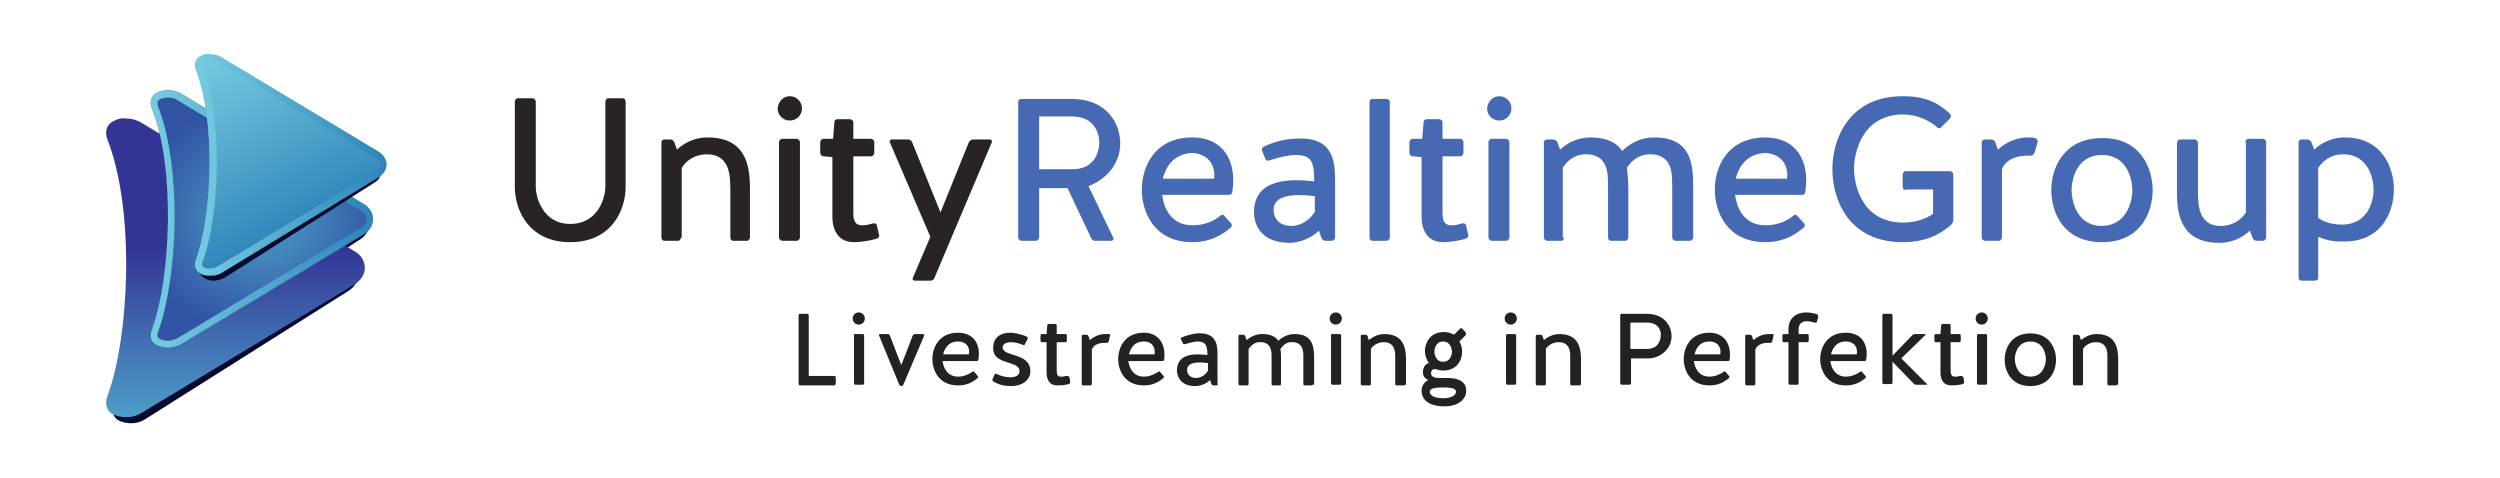 <?xml version="1.0" encoding="utf-8"?>
<!-- Generator: Adobe Illustrator 16.0.4, SVG Export Plug-In . SVG Version: 6.00 Build 0)  -->
<!DOCTYPE svg PUBLIC "-//W3C//DTD SVG 1.1//EN" "http://www.w3.org/Graphics/SVG/1.1/DTD/svg11.dtd">
<svg version="1.1" id="Ebene_1" xmlns="http://www.w3.org/2000/svg" xmlns:xlink="http://www.w3.org/1999/xlink" x="0px" y="0px"
	 width="841.89px" height="161px" viewBox="0 0 841.89 161" enable-background="new 0 0 841.89 161" xml:space="preserve">
<g>
	<g id="Ebene_1_00000079444240746773876210000005993946934790424212_">
		<g>
			<path fill="#06092E" d="M121.26,70.629L62.328,33.54c-2.048-1.365-5.006-1.593-7.281-0.455s-2.958,3.413-1.82,5.461
				c8.419,18.658,5.233,55.52,0,74.405c-0.683,2.275-0.455,4.551,1.82,5.461c0.91,0.455,2.048,0.683,3.186,0.683
				c1.365,0,2.958-0.455,4.096-1.138l58.933-37.316c1.82-1.138,2.958-2.958,2.958-5.006S123.081,71.767,121.26,70.629"/>
		</g>
		<g>
			<g>
				<path fill="#292327" d="M203.856,62.893v-28.67c0-0.455,0.455-1.138,0.91-1.138h5.006c0.455,0,0.91,0.455,0.91,1.138v28.67
					c0,7.964-4.778,18.658-18.657,18.658c-13.88,0-18.658-10.694-18.658-18.658v-28.67c0-0.455,0.455-1.138,0.91-1.138h5.006
					c0.455,0,1.138,0.455,1.138,1.138v28.67c0,3.413,2.275,12.515,11.604,12.515C201.581,75.407,203.856,66.306,203.856,62.893"/>
				<path fill="#292327" d="M229.34,79.958c0,0.455-0.455,1.138-0.91,1.138h-4.778c-0.455,0-0.91-0.455-0.91-1.138V47.875
					c0-0.455,0.455-0.91,0.91-0.91h2.048c0.683,0,1.138,0.455,1.365,0.91l0.91,2.503c2.958-2.73,6.599-4.096,10.239-4.096
					c12.742,0,14.335,9.102,14.335,17.065v16.61c0,0.455-0.455,1.138-0.91,1.138h-4.778c-0.455,0-0.91-0.455-0.91-1.138v-16.61
					c-0.228-2.503,0.683-11.377-7.964-11.377c-4.096,0-7.054,2.275-8.419,4.551v23.437H229.34z"/>
				<path fill="#292327" d="M265.974,32.402c2.275,0,4.096,1.82,4.096,4.096s-1.82,4.096-4.096,4.096s-4.096-1.82-4.096-4.096
					C262.106,34.223,263.699,32.402,265.974,32.402 M269.387,79.958c0,0.455-0.455,1.138-1.138,1.138h-4.778
					c-0.455,0-1.138-0.455-1.138-1.138V47.875c0-0.455,0.455-1.138,1.138-1.138h4.778c0.455,0,1.138,0.455,1.138,1.138V79.958z"/>
				<path fill="#292327" d="M277.351,52.653c-0.455,0-1.138-0.455-1.138-1.138v-3.641c0-0.455,0.455-1.138,1.138-1.138h3.186
					l0.455-5.688c0-0.455,0.455-0.91,1.138-0.91h4.096c0.455,0,1.138,0.455,1.138,0.91v5.688h5.916c0.455,0,1.138,0.455,1.138,1.138
					v3.641c0,0.455-0.455,1.138-1.138,1.138h-5.916v19.113c0,2.275,0.455,4.323,3.413,4.096c0.91,0,1.82-0.228,3.413-0.683
					c0.455,0,1.138,0.228,1.138,0.91l0.683,2.958c0.228,0.683-0.228,1.138-0.91,1.365c-3.186,0.91-6.144,1.138-7.509,1.138
					c-6.599,0-7.281-6.144-7.281-8.419V52.881L277.351,52.653L277.351,52.653z"/>
				<path fill="#292327" d="M316.715,71.539l9.557-23.664c0.228-0.455,0.91-0.91,1.365-0.91h5.688c0.455,0,0.91,0.455,0.683,0.91
					L314.667,93.61c-0.228,0.683-0.91,0.91-1.365,0.91h-5.233c-0.455,0-0.91-0.455-0.683-0.91l5.916-13.88L299.65,47.875
					c-0.228-0.455,0.228-0.91,0.683-0.91h5.461c0.683,0,1.138,0.455,1.365,0.91L316.715,71.539z"/>
				<path fill="#4569B2" d="M349.936,79.958c0,0.455-0.455,1.138-1.138,1.138h-4.778c-0.455,0-1.138-0.455-1.138-1.138V34.223
					c0-0.455,0.455-0.91,1.138-0.91h16.61c12.741,0,16.609,8.874,16.609,15.018c0,7.054-5.006,12.287-10.693,14.335l8.418,17.521
					c0.228,0.455-0.228,0.91-0.683,0.91h-5.46c-0.683,0-1.138-0.455-1.365-0.91l-7.964-16.838h-9.557V79.958z M370.186,48.103
					c0-3.186-1.592-8.874-9.101-8.874h-11.149v17.748h11.377C368.594,56.977,370.186,51.061,370.186,48.103"/>
				<path fill="#4569B2" d="M414.556,75.18c0.455,0.455,0.228,1.138,0,1.365c-3.641,3.186-7.736,5.006-12.97,5.006
					c-13.197,0-17.065-10.467-17.065-17.748c0-7.054,3.868-17.521,17.065-17.521c10.012,0,15.018,7.509,13.425,18.203
					c0,0.683-0.455,1.138-1.138,1.138h-22.526c0.455,3.641,2.503,10.239,10.239,10.239c3.641,0,6.826-1.138,9.329-3.186
					c0.455-0.455,1.138-0.455,1.365,0L414.556,75.18z M391.575,60.162h17.293c0.455-3.641-1.138-8.191-7.281-8.646
					C394.988,51.743,392.485,56.521,391.575,60.162"/>
				<path fill="#4569B2" d="M449.597,60.617v19.341c0,0.455-0.455,1.138-1.138,1.138h-2.048c-0.683,0-1.138-0.455-1.365-0.91
					l-0.91-2.503c-2.73,2.73-6.826,4.096-9.784,4.096c-10.467,0-12.06-7.054-12.06-10.239c0-11.604,12.287-11.377,20.251-10.467
					v-0.91c0-7.054-2.048-7.964-6.599-7.964c-1.593,0-5.233,0.683-8.419,1.82c-0.455,0.228-1.138,0-1.365-0.455l-1.138-2.73
					c-0.228-0.455,0-1.138,0.455-1.365c3.186-1.593,6.599-2.503,10.012-2.73C448.459,45.6,449.597,53.336,449.597,60.617
					 M442.771,66.078c-3.413-0.455-13.88-1.593-13.88,4.551c0,3.641,2.73,5.461,5.916,5.461c3.868,0,6.826-2.73,7.964-4.778V66.078z
					"/>
				<path fill="#4569B2" d="M468.027,79.958c0,0.455-0.455,1.138-1.138,1.138h-4.778c-0.455,0-0.91-0.455-0.91-1.138V34.223
					c0-0.455,0.455-0.91,0.91-0.91h4.778c0.455,0,1.138,0.455,1.138,0.91V79.958z"/>
				<path fill="#4569B2" d="M475.764,52.653c-0.455,0-1.138-0.455-1.138-1.138v-3.641c0-0.455,0.455-1.138,1.138-1.138h3.186
					l0.455-5.688c0-0.455,0.455-0.91,1.138-0.91h4.096c0.455,0,1.138,0.455,1.138,0.91v5.688h5.916c0.455,0,1.138,0.455,1.138,1.138
					v3.641c0,0.455-0.455,1.138-1.138,1.138h-5.916v19.113c0,2.275,0.455,4.323,3.413,4.096c0.91,0,1.82-0.228,3.413-0.683
					c0.455,0,1.138,0.228,1.138,0.91l0.683,2.958c0.228,0.683-0.228,1.138-0.91,1.365c-3.186,0.91-6.144,1.138-7.509,1.138
					c-6.599,0-7.281-6.144-7.281-8.419V52.881L475.764,52.653L475.764,52.653z"/>
				<path fill="#4569B2" d="M504.888,32.402c2.275,0,4.096,1.82,4.096,4.096s-1.82,4.096-4.096,4.096s-4.096-1.82-4.096-4.096
					C501.02,34.223,502.612,32.402,504.888,32.402 M508.301,79.958c0,0.455-0.455,1.138-1.138,1.138h-4.778
					c-0.455,0-1.138-0.455-1.138-1.138V47.875c0-0.455,0.455-1.138,1.138-1.138h4.778c0.455,0,1.138,0.455,1.138,1.138V79.958z"/>
				<path fill="#4569B2" d="M526.732,79.958c0,0.455-0.455,1.138-0.91,1.138h-4.779c-0.455,0-1.137-0.455-1.137-1.138V47.875
					c0-0.455,0.455-0.91,1.137-0.91h2.049c0.682,0,1.137,0.455,1.365,0.91l0.91,2.503c2.957-2.73,6.598-4.096,10.238-4.096
					c5.689,0,8.875,1.82,10.695,4.551l0.455-0.455c2.957-2.73,6.598-4.096,10.238-4.096c12.742,0,13.197,9.102,13.197,17.065v16.61
					c0,0.455-0.455,1.138-1.137,1.138h-4.779c-0.455,0-1.137-0.455-1.137-1.138v-16.61c-0.229-2.503,1.137-10.922-6.826-11.377
					c-4.324-0.228-7.055,2.275-8.42,4.551c0.229,2.275,0.455,4.551,0.455,6.826v16.61c0,0.455-0.455,1.138-1.137,1.138h-4.779
					c-0.455,0-0.91-0.455-0.91-1.138v-16.61c-0.227-2.503,1.139-10.922-6.826-11.377c-4.322-0.228-7.053,2.275-8.418,4.551v23.437
					H526.732z"/>
				<path fill="#4569B2" d="M607.508,75.18c0.455,0.455,0.229,1.138,0,1.365c-3.641,3.186-7.736,5.006-12.969,5.006
					c-13.197,0-17.066-10.467-17.066-17.748c0-7.054,3.869-17.521,17.066-17.521c10.012,0,15.018,7.509,13.424,18.203
					c0,0.683-0.455,1.138-1.137,1.138h-22.527c0.455,3.641,2.504,10.239,10.24,10.239c3.641,0,6.826-1.138,9.328-3.186
					c0.455-0.455,1.139-0.455,1.365,0L607.508,75.18z M584.527,60.162h17.293c0.455-3.641-1.139-8.191-7.281-8.646
					C587.939,51.743,585.438,56.521,584.527,60.162"/>
				<path fill="#4569B2" d="M641.639,64.03c-0.455,0-0.91-0.455-0.91-1.138v-4.096c0-0.455,0.455-1.138,0.91-1.138h15.018
					c0.455,0,1.139,0.455,1.139,1.138v15.018c0,0.683-0.229,1.365-0.684,1.82c-4.096,3.641-9.102,5.916-16.383,5.916
					c-18.203,0-23.664-14.335-23.664-24.574c0-10.012,5.461-24.574,23.664-24.574c7.51,0,11.832,2.048,15.928,5.916
					c0.455,0.455,0.455,1.138,0,1.593l-2.957,2.958c-0.229,0.455-0.91,0.455-1.365,0c-2.504-2.275-6.826-4.323-11.377-4.323
					c-14.336,0-16.611,13.652-16.611,18.203s2.049,18.203,16.611,18.203c3.867,0,7.508-1.138,10.012-2.958v-8.191h-9.33V64.03z"/>
				<path fill="#4569B2" d="M685.098,51.516c-0.227,0.455-0.682,0.91-1.137,0.91s-1.139,0-1.594,0c-3.867,0-7.281,1.82-8.191,4.551
					v22.981c0,0.455-0.455,1.138-0.91,1.138h-4.777c-0.455,0-1.139-0.455-1.139-1.138V47.875c0-0.455,0.455-0.91,1.139-0.91h2.047
					c0.684,0,1.139,0.455,1.365,0.91l0.91,2.503c2.959-2.73,6.6-4.096,10.24-4.096c0.91,0,1.365,0,2.275,0.228
					c0.455,0,0.91,0.683,0.91,1.138L685.098,51.516z"/>
				<path fill="#4569B2" d="M724.918,64.03c0,7.281-3.869,17.521-17.066,17.521s-17.064-10.239-17.064-17.521
					c0-7.054,3.867-17.521,17.064-17.521C720.822,46.282,724.918,56.749,724.918,64.03 M718.092,64.03
					c0-2.958-1.365-11.832-10.24-11.832c-8.873,0-10.238,8.874-10.238,11.832s1.365,12.06,10.238,12.06
					C716.727,75.862,718.092,66.988,718.092,64.03"/>
				<path fill="#4569B2" d="M756.09,47.875c0-0.455,0.455-1.138,1.139-1.138h4.777c0.455,0,1.139,0.455,1.139,1.138v32.083
					c0,0.455-0.455,1.138-1.139,1.138h-2.047c-0.684,0-1.139-0.455-1.365-0.91l-0.91-2.503c-2.959,2.73-6.6,4.096-10.24,4.096
					c-12.742,0-14.334-9.102-14.334-17.065v-16.61c0-0.455,0.455-1.138,1.137-1.138h4.779c0.455,0,1.137,0.455,1.137,1.138v16.61
					c0.229,2.503-0.682,11.377,7.736,11.377c4.096,0,7.055-2.275,8.42-4.551V47.875H756.09z"/>
				<path fill="#4569B2" d="M780.664,79.73v13.88c0,0.455-0.455,0.91-0.91,0.91h-4.777c-0.455,0-0.91-0.455-0.91-0.91V47.875
					c0-0.455,0.455-0.91,0.91-0.91h2.047c0.684,0,1.139,0.455,1.365,0.91l0.91,2.503c2.959-2.73,6.6-4.096,10.24-4.096
					c12.742,0,16.609,10.239,16.609,17.521c0,7.054-3.641,17.065-15.928,17.521h-2.047C785.215,81.323,782.713,80.641,780.664,79.73
					 M780.664,56.521v16.838c2.049,1.593,5.234,2.275,7.965,2.275c9.102,0,10.693-8.419,10.693-11.832
					c0-2.958-1.365-11.832-10.238-11.832C784.76,51.971,782.258,54.246,780.664,56.521"/>
				<path fill="#06092E" d="M117.62,86.557L49.13,43.324c-2.503-1.593-5.916-1.82-8.646-0.683s-3.413,3.868-2.275,6.371
					c9.784,21.616,5.916,64.394,0,86.465c-0.683,2.503-0.455,5.233,2.275,6.371c1.138,0.455,2.503,0.683,3.641,0.683
					c1.82,0,3.413-0.455,4.778-1.365l68.489-43.232c2.048-1.365,3.413-3.413,3.413-5.688
					C121.033,90.197,119.895,87.922,117.62,86.557"/>
			</g>
			<g>
				<g>
					<g>
						<g>
							<defs>
								<path id="SVGID_1_" d="M38.664,40.594c-2.958,1.138-3.413,3.868-2.503,6.371c9.329,23.664,7.509,66.214,0,86.465
									c-0.91,2.503-0.455,5.233,2.503,6.371c1.138,0.455,2.503,0.683,3.868,0.683c1.82,0,3.641-0.455,5.006-1.365l71.675-43.232
									c2.275-1.365,3.641-3.413,3.641-5.688s-1.365-4.551-3.641-5.688L47.538,41.276c-1.593-0.91-3.186-1.365-5.006-1.365
									C41.167,39.684,39.801,39.911,38.664,40.594"/>
							</defs>
							<clipPath id="SVGID_2_">
								<use xlink:href="#SVGID_1_"  overflow="visible"/>
							</clipPath>
							
								<linearGradient id="SVGID_3_" gradientUnits="userSpaceOnUse" x1="128.971" y1="235.25" x2="129.971" y2="235.25" gradientTransform="matrix(0 -100.813 109.025 0 -25569.221 13142.438)">
								<stop  offset="0" style="stop-color:#4D9EC8"/>
								<stop  offset="0.565" style="stop-color:#333595"/>
								<stop  offset="1" style="stop-color:#333595"/>
							</linearGradient>
							<rect x="35.25" y="39.684" clip-path="url(#SVGID_2_)" fill="url(#SVGID_3_)" width="87.603" height="100.8"/>
						</g>
					</g>
				</g>
			</g>
			<g>
				<g>
					<g>
						<g>
							<defs>
								<path id="SVGID_4_" d="M53.226,31.037c-2.503,1.138-2.958,3.413-2.048,5.461c7.964,20.251,6.371,57.112,0,74.405
									c-0.91,2.275-0.455,4.551,2.048,5.461c1.138,0.455,2.275,0.683,3.413,0.683c1.593,0,2.958-0.455,4.323-1.138l61.663-37.089
									c1.82-1.138,2.958-2.958,2.958-5.006s-1.138-3.868-2.958-5.006L60.962,31.492c-1.365-0.683-2.73-1.138-4.323-1.138
									C55.501,30.354,54.364,30.582,53.226,31.037"/>
							</defs>
							<clipPath id="SVGID_5_">
								<use xlink:href="#SVGID_4_"  overflow="visible"/>
							</clipPath>
							
								<radialGradient id="SVGID_6_" cx="118.462" cy="244.92" r="0.999" gradientTransform="matrix(42.421 0 0 39.224 -4937.094 -9533.067)" gradientUnits="userSpaceOnUse">
								<stop  offset="0" style="stop-color:#4D9EC8"/>
								<stop  offset="1" style="stop-color:#3153A3"/>
							</radialGradient>
							<rect x="50.268" y="30.354" clip-path="url(#SVGID_5_)" fill="url(#SVGID_6_)" width="75.315" height="86.692"/>
						</g>
					</g>
				</g>
			</g>
			<g>
				<g>
					<g>
						<g>
							<defs>
								<path id="SVGID_7_" d="M54.136,114.316c-0.455-0.228-1.593-0.683-0.91-2.503c6.599-17.976,8.191-55.064,0-75.998
									c-0.683-1.82,0.455-2.275,0.91-2.503c0.683-0.228,1.593-0.455,2.503-0.455c1.138,0,2.275,0.228,3.186,0.91l61.663,37.089
									c1.138,0.683,2.048,1.82,2.048,2.958s-0.683,2.275-2.048,2.958l-61.663,37.089c-0.91,0.455-2.048,0.91-3.186,0.91
									C55.729,114.771,54.819,114.544,54.136,114.316 M53.226,31.037c-2.503,1.138-2.958,3.413-2.048,5.461
									c7.964,20.251,6.371,57.112,0,74.405c-0.91,2.275-0.455,4.551,2.048,5.461c1.138,0.455,2.275,0.683,3.413,0.683
									c1.593,0,2.958-0.455,4.323-1.138l61.663-37.089c1.82-1.138,2.958-2.958,2.958-5.006s-1.138-3.868-2.958-5.006
									L60.962,31.492c-1.365-0.683-2.73-1.138-4.323-1.138C55.501,30.354,54.364,30.582,53.226,31.037"/>
							</defs>
							<clipPath id="SVGID_8_">
								<use xlink:href="#SVGID_7_"  overflow="visible"/>
							</clipPath>
							
								<linearGradient id="SVGID_9_" gradientUnits="userSpaceOnUse" x1="123.828" y1="242.627" x2="124.828" y2="242.627" gradientTransform="matrix(74.862 0 0 74.862 -9219.188 -18089.926)">
								<stop  offset="0" style="stop-color:#76CCE0"/>
								<stop  offset="1" style="stop-color:#2E84BA"/>
							</linearGradient>
							<rect x="50.268" y="30.354" clip-path="url(#SVGID_8_)" fill="url(#SVGID_9_)" width="75.315" height="86.692"/>
						</g>
					</g>
				</g>
			</g>
		</g>
		<g>
			<path fill="#06092E" d="M126.266,52.881L75.525,20.798c-1.82-1.138-4.323-1.365-6.371-0.455s-2.503,2.958-1.593,4.778
				c7.281,15.928,4.323,47.556,0,63.938c-0.455,1.82-0.455,3.868,1.593,4.778c0.91,0.455,1.82,0.683,2.73,0.683
				c1.365,0,2.503-0.455,3.641-0.91l50.514-32.083c1.593-0.91,2.503-2.503,2.503-4.323
				C128.769,55.384,127.859,53.791,126.266,52.881"/>
		</g>
		<g>
			<g>
				<g>
					<g>
						<defs>
							<path id="SVGID_10_" d="M67.789,18.75c-2.048,0.91-2.503,2.958-1.82,4.778c6.826,17.521,5.461,48.921,0,63.938
								c-0.683,1.82-0.228,3.868,1.82,4.778c0.91,0.455,1.82,0.683,2.958,0.683c1.365,0,2.73-0.455,3.641-0.91l53.017-32.311
								c1.593-0.91,2.73-2.503,2.73-4.323c0-1.593-0.91-3.186-2.73-4.323L74.387,19.205c-1.138-0.683-2.503-0.91-3.641-0.91
								C69.609,18.067,68.699,18.295,67.789,18.75"/>
						</defs>
						<clipPath id="SVGID_11_">
							<use xlink:href="#SVGID_10_"  overflow="visible"/>
						</clipPath>
						
							<linearGradient id="SVGID_12_" gradientUnits="userSpaceOnUse" x1="129.965" y1="247.701" x2="130.964" y2="247.701" gradientTransform="matrix(34.277 59.367 -64.205 31.694 11523.193 -15550.699)">
							<stop  offset="0" style="stop-color:#76CCE0"/>
							<stop  offset="1" style="stop-color:#2E84BA"/>
						</linearGradient>
						<polygon clip-path="url(#SVGID_11_)" fill="url(#SVGID_12_)" points="115.572,-6.734 163.355,76.09 79.621,117.729 
							31.611,34.678 						"/>
					</g>
				</g>
			</g>
		</g>
		<g>
			<g>
				<g>
					<g>
						<defs>
							<path id="SVGID_13_" d="M68.699,89.97c-0.455-0.228-1.138-0.455-0.455-1.82c5.688-15.473,7.054-47.556,0-65.531
								c-0.455-1.365,0.228-1.593,0.683-1.82c0.683-0.228,1.365-0.455,2.048-0.455c0.91,0,1.82,0.228,2.503,0.683l53.017,32.083
								c0.91,0.683,1.593,1.365,1.593,2.275s-0.455,1.82-1.593,2.275L73.25,89.742c-0.683,0.455-1.593,0.683-2.503,0.683
								S69.154,90.425,68.699,89.97 M67.789,18.75c-2.048,0.91-2.503,2.958-1.82,4.778c6.826,17.521,5.461,48.921,0,63.938
								c-0.683,1.82-0.228,3.868,1.82,4.778c0.91,0.455,1.82,0.683,2.958,0.683c1.365,0,2.73-0.455,3.641-0.91l53.017-32.311
								c1.593-0.91,2.73-2.503,2.73-4.323c0-1.593-0.91-3.186-2.73-4.323L74.387,19.205c-1.138-0.683-2.503-0.91-3.641-0.91
								C69.609,18.067,68.699,18.295,67.789,18.75"/>
						</defs>
						<clipPath id="SVGID_14_">
							<use xlink:href="#SVGID_13_"  overflow="visible"/>
						</clipPath>
						
							<linearGradient id="SVGID_15_" gradientUnits="userSpaceOnUse" x1="122.694" y1="243.031" x2="123.694" y2="243.031" gradientTransform="matrix(64.382 0 0 64.382 -7833.656 -15591.326)">
							<stop  offset="0" style="stop-color:#76CCE0"/>
							<stop  offset="1" style="stop-color:#2E84BA"/>
						</linearGradient>
						<rect x="65.286" y="18.067" clip-path="url(#SVGID_14_)" fill="url(#SVGID_15_)" width="64.849" height="74.633"/>
					</g>
				</g>
			</g>
		</g>
	</g>
	<path fill="#222221" d="M280.992,129.789h-11.604c-0.228,0-0.455-0.228-0.455-0.455v-23.209c0-0.228,0.228-0.455,0.455-0.455h2.503
		c0.228,0,0.455,0.228,0.455,0.455v20.479h8.646c0.228,0,0.455,0.228,0.455,0.455v2.048
		C281.447,129.334,281.219,129.789,280.992,129.789L280.992,129.789z M289.183,109.311c-1.138,0-2.048-0.91-2.048-2.048
		s0.91-2.048,2.048-2.048s2.048,0.91,2.048,2.048S290.321,109.311,289.183,109.311L289.183,109.311z M288.045,112.496h2.503
		c0.228,0,0.455,0.228,0.455,0.455v16.155c0,0.228-0.228,0.455-0.455,0.455h-2.503c-0.228,0-0.455-0.228-0.455-0.455v-16.155
		C287.363,112.724,287.59,112.496,288.045,112.496L288.045,112.496z M311.254,112.951l-7.054,16.61c0,0.228-0.455,0.455-0.683,0.455
		s-0.455-0.228-0.683-0.455l-6.826-16.61c0-0.228,0-0.455,0.228-0.455h2.73c0.228,0,0.683,0.228,0.683,0.455l3.868,10.012
		l3.868-10.012c0.228-0.228,0.455-0.455,0.683-0.455h2.73C311.027,112.496,311.254,112.724,311.254,112.951L311.254,112.951z
		 M329.458,121.143c0,0.228-0.228,0.455-0.683,0.455h-11.377c0.228,1.82,1.365,5.233,5.233,5.233c1.82,0,3.413-0.683,4.778-1.593
		c0.228-0.228,0.455-0.228,0.683,0l1.138,1.365c0.228,0.228,0.228,0.455,0,0.683c-1.82,1.593-3.868,2.503-6.599,2.503
		c-6.599,0-8.646-5.233-8.646-8.874s2.048-8.874,8.646-8.874C327.865,112.041,330.368,115.909,329.458,121.143L329.458,121.143z
		 M322.631,114.999c-3.413,0-4.551,2.503-5.006,4.323h8.646C326.727,117.502,325.817,114.999,322.631,114.999L322.631,114.999z
		 M345.158,115.909c0,0.228-0.455,0.455-0.683,0.228c-1.138-0.455-2.73-0.91-3.868-0.91c-1.593,0-2.958,0.455-2.958,1.82
		c0,3.186,9.329,1.593,9.329,7.964c0,2.958-2.73,5.006-6.371,5.006c-2.503,0-4.323-0.455-6.144-1.593
		c-0.228-0.228-0.455-0.455-0.228-0.683l0.683-1.593c0-0.228,0.455-0.455,0.683-0.228c1.365,0.683,2.958,1.138,4.778,1.138
		c1.593,0,2.958-0.683,2.958-2.048c0-3.868-9.102-1.82-8.874-7.964c0-3.186,2.275-5.006,5.688-5.006c0.91,0,3.186,0.228,5.688,1.365
		c0.228,0.228,0.455,0.455,0.228,0.683L345.158,115.909L345.158,115.909z M359.948,129.334c-1.593,0.455-3.186,0.455-3.868,0.455
		c-3.413,0-3.641-3.186-3.641-4.323v-10.239h-1.593c-0.228,0-0.455-0.228-0.455-0.455v-1.82c0-0.228,0.228-0.455,0.455-0.455h1.593
		l0.228-2.958c0-0.228,0.228-0.455,0.683-0.455h2.048c0.228,0,0.455,0.228,0.455,0.455v2.958h2.958c0.228,0,0.455,0.228,0.455,0.455
		v1.82c0,0.228-0.228,0.455-0.455,0.455h-2.958v9.557c0,1.138,0.228,2.275,1.82,2.048c0.455,0,0.91-0.228,1.82-0.228
		c0.228,0,0.455,0.228,0.683,0.455l0.228,1.593C360.403,128.879,360.175,129.334,359.948,129.334L359.948,129.334z M373.827,112.951
		l-0.455,2.048c0,0.228-0.455,0.455-0.683,0.455s-0.455,0-0.909,0c-2.048,0-3.641,0.91-4.096,2.275v11.604
		c0,0.228-0.228,0.455-0.455,0.455h-2.503c-0.228,0-0.455-0.228-0.455-0.455v-16.155c0-0.228,0.228-0.455,0.455-0.455h1.138
		c0.228,0,0.683,0.228,0.683,0.455l0.455,1.365c1.593-1.365,3.412-2.048,5.232-2.048c0.455,0,0.683,0,1.138,0
		C373.599,112.269,373.827,112.496,373.827,112.951L373.827,112.951z M392.03,121.143c0,0.228-0.228,0.455-0.683,0.455H379.97
		c0.228,1.82,1.365,5.233,5.233,5.233c1.82,0,3.413-0.683,4.778-1.593c0.228-0.228,0.455-0.228,0.683,0l1.138,1.365
		c0.228,0.228,0.228,0.455,0,0.683c-1.82,1.593-3.868,2.503-6.599,2.503c-6.599,0-8.646-5.233-8.646-8.874s2.048-8.874,8.646-8.874
		C390.209,112.041,392.712,115.909,392.03,121.143L392.03,121.143z M385.204,114.999c-3.413,0-4.551,2.503-5.006,4.323h8.646
		C389.072,117.502,388.389,114.999,385.204,114.999L385.204,114.999z M409.778,129.789h-1.138c-0.228,0-0.683-0.228-0.683-0.455
		l-0.455-1.365c-1.365,1.365-3.413,2.048-5.006,2.048c-5.233,0-6.144-3.641-6.144-5.233c0-5.916,6.144-5.688,10.239-5.233v-0.455
		c0-3.413-1.138-4.096-3.413-4.096c-0.91,0-2.73,0.455-4.096,0.91c-0.228,0-0.683,0-0.683-0.228l-0.683-1.365
		c-0.228-0.228,0-0.683,0.228-0.683c1.593-0.683,3.413-1.138,5.006-1.365c6.599-0.455,7.054,3.641,7.054,7.054v9.784
		C410.233,129.334,410.005,129.789,409.778,129.789L409.778,129.789z M406.82,122.28c-1.593-0.228-7.054-0.91-7.054,2.275
		c0,1.82,1.365,2.73,2.958,2.73c2.048,0,3.413-1.365,4.096-2.503V122.28L406.82,122.28z M441.633,129.789h-2.275
		c-0.228,0-0.455-0.228-0.455-0.455v-8.419c0-1.365,0.455-5.461-3.413-5.688c-2.275-0.228-3.413,1.138-4.323,2.275
		c0.228,1.138,0.228,2.275,0.228,3.413v8.419c0,0.228-0.228,0.455-0.455,0.455h-2.275c-0.228,0-0.455-0.228-0.455-0.455v-8.419
		c0-1.365,0.455-5.461-3.413-5.688c-2.275-0.228-3.413,1.138-4.323,2.275v11.832c0,0.228-0.228,0.455-0.455,0.455h-2.503
		c-0.228,0-0.455-0.228-0.455-0.455v-16.155c0-0.228,0.228-0.455,0.455-0.455h1.138c0.228,0,0.683,0.228,0.683,0.455l0.455,1.365
		c1.593-1.365,3.413-2.048,5.233-2.048c2.958,0,4.551,0.91,5.461,2.275l0.228-0.228c1.593-1.365,3.413-2.048,5.233-2.048
		c6.371,0,6.599,4.551,6.599,8.646v8.419C442.088,129.334,441.86,129.789,441.633,129.789L441.633,129.789z M449.824,109.311
		c-1.138,0-2.048-0.91-2.048-2.048s0.91-2.048,2.048-2.048s2.048,0.91,2.048,2.048S450.962,109.311,449.824,109.311L449.824,109.311
		z M448.687,112.496h2.503c0.228,0,0.455,0.228,0.455,0.455v16.155c0,0.228-0.228,0.455-0.455,0.455h-2.503
		c-0.228,0-0.455-0.228-0.455-0.455v-16.155C448.004,112.724,448.231,112.496,448.687,112.496L448.687,112.496z M472.806,129.789
		h-2.503c-0.228,0-0.455-0.228-0.455-0.455v-8.419c0-1.365,0.455-5.688-3.868-5.688c-2.048,0-3.641,1.138-4.323,2.275v11.832
		c0,0.228-0.228,0.455-0.455,0.455h-2.503c-0.228,0-0.455-0.228-0.455-0.455v-16.155c0-0.228,0.228-0.455,0.455-0.455h1.138
		c0.228,0,0.683,0.228,0.683,0.455l0.455,1.365c1.593-1.365,3.413-2.048,5.233-2.048c6.371,0,7.281,4.551,7.281,8.646v8.419
		C473.488,129.334,473.033,129.789,472.806,129.789L472.806,129.789z M493.512,112.951l-2.048,2.048
		c0.683,1.138,0.91,2.275,0.91,3.413c0,2.73-1.593,6.371-6.371,6.371c-0.91,0-1.82-0.228-2.503-0.455
		c-1.138-0.228-1.593,0.683-1.593,1.365c0,1.138,1.138,1.593,2.73,1.593c0.683,0,1.82,0,2.73,0c5.46,0,6.598,2.503,6.37,4.778
		c0,1.365-1.592,4.778-7.28,4.778c-6.144,0-7.736-2.958-7.736-5.233c0-1.138,0.455-2.73,2.275-3.641
		c-1.138-0.455-1.82-1.365-1.82-2.503c0-1.593,0.683-2.958,2.048-3.186c-0.91-1.138-1.365-2.73-1.365-4.096
		c0-2.503,1.593-6.371,6.371-6.371c1.592,0,2.503,0.455,3.412,0.91l2.048-2.048c0.228-0.228,0.455-0.228,0.683,0l1.138,1.138
		C493.739,112.496,493.739,112.724,493.512,112.951L493.512,112.951z M486.003,134.112c4.096,0,4.323-2.048,4.323-2.048
		c0-0.91-0.455-1.593-4.323-1.593s-4.551,0.683-4.551,1.593C481.452,132.52,482.135,134.112,486.003,134.112L486.003,134.112z
		 M486.003,114.999c-2.503,0-2.958,2.503-2.958,3.413s0.455,3.413,2.958,3.413s2.958-2.503,2.958-3.413
		C488.961,117.729,488.506,114.999,486.003,114.999L486.003,114.999z M508.756,109.311c-1.137,0-2.048-0.91-2.048-2.048
		s0.911-2.048,2.048-2.048c1.139,0,2.048,0.91,2.048,2.048S509.895,109.311,508.756,109.311L508.756,109.311z M507.619,112.496
		h2.502c0.229,0,0.455,0.228,0.455,0.455v16.155c0,0.228-0.228,0.455-0.455,0.455h-2.502c-0.229,0-0.456-0.228-0.456-0.455v-16.155
		C507.163,112.724,507.391,112.496,507.619,112.496L507.619,112.496z M531.738,129.789h-2.504c-0.227,0-0.455-0.228-0.455-0.455
		v-8.419c0-1.365,0.455-5.688-3.867-5.688c-2.049,0-3.641,1.138-4.324,2.275v11.832c0,0.228-0.227,0.455-0.455,0.455h-2.502
		c-0.229,0-0.455-0.228-0.455-0.455v-16.155c0-0.228,0.227-0.455,0.455-0.455h1.137c0.229,0,0.684,0.228,0.684,0.455l0.455,1.365
		c1.592-1.365,3.412-2.048,5.232-2.048c6.371,0,7.281,4.551,7.281,8.646v8.419C532.42,129.334,532.193,129.789,531.738,129.789
		L531.738,129.789z M555.174,120.688h-5.916v8.419c0,0.228-0.227,0.455-0.455,0.455h-2.73c-0.227,0-0.455-0.228-0.455-0.455v-22.981
		c0-0.228,0.229-0.455,0.455-0.455h8.42c6.371,0,8.418,4.551,8.418,7.509C562.91,117.729,558.814,120.688,555.174,120.688
		L555.174,120.688z M554.719,108.628h-5.688v8.874h5.688c3.641,0,4.551-2.958,4.551-4.551
		C559.498,111.586,558.588,108.628,554.719,108.628L554.719,108.628z M582.479,121.143c0,0.228-0.227,0.455-0.682,0.455H570.42
		c0.227,1.82,1.365,5.233,5.232,5.233c1.82,0,3.414-0.683,4.779-1.593c0.227-0.228,0.455-0.228,0.682,0l1.139,1.365
		c0.227,0.228,0.227,0.455,0,0.683c-1.82,1.593-3.869,2.503-6.6,2.503c-6.598,0-8.646-5.233-8.646-8.874s2.049-8.874,8.646-8.874
		C580.658,112.041,583.162,115.909,582.479,121.143L582.479,121.143z M575.652,114.999c-3.412,0-4.551,2.503-5.006,4.323h8.646
		C579.748,117.502,578.838,114.999,575.652,114.999L575.652,114.999z M597.27,112.951l-0.455,2.048c0,0.228-0.455,0.455-0.684,0.455
		c-0.227,0-0.455,0-0.91,0c-2.047,0-3.641,0.91-4.096,2.275v11.604c0,0.228-0.227,0.455-0.455,0.455h-2.502
		c-0.229,0-0.455-0.228-0.455-0.455v-16.155c0-0.228,0.227-0.455,0.455-0.455h1.137c0.229,0,0.684,0.228,0.684,0.455l0.455,1.365
		c1.592-1.365,3.412-2.048,5.232-2.048c0.455,0,0.684,0,1.139,0C597.041,112.269,597.27,112.496,597.27,112.951L597.27,112.951z
		 M612.287,106.808l-0.455,1.593c0,0.228-0.455,0.455-0.684,0.228c-0.91-0.228-1.82-0.455-2.73-0.455c-1.365,0-2.73,0.683-2.73,2.73
		v1.593h2.959c0.227,0,0.455,0.228,0.455,0.455v1.82c0,0.228-0.229,0.455-0.455,0.455h-2.959v13.88c0,0.228-0.227,0.455-0.455,0.455
		h-2.502c-0.229,0-0.455-0.228-0.455-0.455v-13.88h-1.594c-0.227,0-0.455-0.228-0.455-0.455v-1.82c0-0.228,0.229-0.455,0.455-0.455
		h1.594v-1.593c0-3.868,2.73-5.688,5.916-5.688c1.137,0,2.73,0.228,3.867,0.683C612.287,106.125,612.287,106.58,612.287,106.808
		L612.287,106.808z M628.441,121.143c0,0.228-0.227,0.455-0.682,0.455h-11.377c0.227,1.82,1.365,5.233,5.232,5.233
		c1.82,0,3.414-0.683,4.779-1.593c0.227-0.228,0.455-0.228,0.682,0l1.139,1.365c0.227,0.228,0.227,0.455,0,0.683
		c-1.82,1.593-3.869,2.503-6.6,2.503c-6.598,0-8.646-5.233-8.646-8.874s2.049-8.874,8.646-8.874
		C626.85,112.041,629.352,115.909,628.441,121.143L628.441,121.143z M621.615,114.999c-3.412,0-4.551,2.503-5.006,4.323h8.646
		C625.711,117.502,624.801,114.999,621.615,114.999L621.615,114.999z M648.92,129.562C648.92,129.562,648.92,129.789,648.92,129.562
		h-3.641c-0.455,0-0.682-0.228-0.91-0.455l-7.053-7.281v7.054c0,0.228-0.229,0.455-0.455,0.455h-2.504
		c-0.227,0-0.455-0.228-0.455-0.455v-22.754c0-0.228,0.229-0.455,0.455-0.455h2.504c0.227,0,0.455,0.228,0.455,0.455v13.652
		l6.598-6.826c0.229-0.228,0.455-0.455,0.91-0.455h3.414c0,0,0,0,0.227,0c0,0,0,0,0,0.228l-8.191,7.964l8.646,8.646
		C648.92,129.334,649.148,129.562,648.92,129.562L648.92,129.562z M660.979,129.334c-1.592,0.455-3.184,0.455-3.867,0.455
		c-3.414,0-3.641-3.186-3.641-4.323v-10.239h-1.594c-0.227,0-0.455-0.228-0.455-0.455v-1.82c0-0.228,0.229-0.455,0.455-0.455h1.594
		l0.227-2.958c0-0.228,0.229-0.455,0.684-0.455h2.047c0.229,0,0.455,0.228,0.455,0.455v2.958h2.959c0.227,0,0.455,0.228,0.455,0.455
		v1.82c0,0.228-0.229,0.455-0.455,0.455h-2.959v9.557c0,1.138,0.229,2.275,1.82,2.048c0.455,0,0.91-0.228,1.82-0.228
		c0.229,0,0.455,0.228,0.684,0.455l0.227,1.593C661.436,128.879,661.207,129.334,660.979,129.334L660.979,129.334z M667.35,109.311
		c-1.137,0-2.047-0.91-2.047-2.048s0.91-2.048,2.047-2.048c1.139,0,2.049,0.91,2.049,2.048S668.488,109.311,667.35,109.311
		L667.35,109.311z M666.213,112.496h2.502c0.229,0,0.455,0.228,0.455,0.455v16.155c0,0.228-0.227,0.455-0.455,0.455h-2.502
		c-0.229,0-0.455-0.228-0.455-0.455v-16.155C665.758,112.724,665.984,112.496,666.213,112.496L666.213,112.496z M683.732,130.017
		c-6.598,0-8.646-5.233-8.646-8.874s2.049-8.874,8.646-8.874c6.6,0,8.646,5.233,8.646,8.874S690.332,130.017,683.732,130.017
		L683.732,130.017z M683.732,114.999c-4.551,0-5.232,4.551-5.232,5.916s0.682,5.916,5.232,5.916s5.234-4.551,5.234-5.916
		S688.283,114.999,683.732,114.999L683.732,114.999z M712.631,129.789h-2.504c-0.227,0-0.455-0.228-0.455-0.455v-8.419
		c0-1.365,0.455-5.688-3.867-5.688c-2.049,0-3.641,1.138-4.324,2.275v11.832c0,0.228-0.227,0.455-0.455,0.455h-2.502
		c-0.229,0-0.455-0.228-0.455-0.455v-16.155c0-0.228,0.227-0.455,0.455-0.455h1.137c0.229,0,0.684,0.228,0.684,0.455l0.455,1.365
		c1.592-1.365,3.412-2.048,5.232-2.048c6.371,0,7.281,4.551,7.281,8.646v8.419C713.086,129.334,712.857,129.789,712.631,129.789
		L712.631,129.789z"/>
</g>
</svg>
